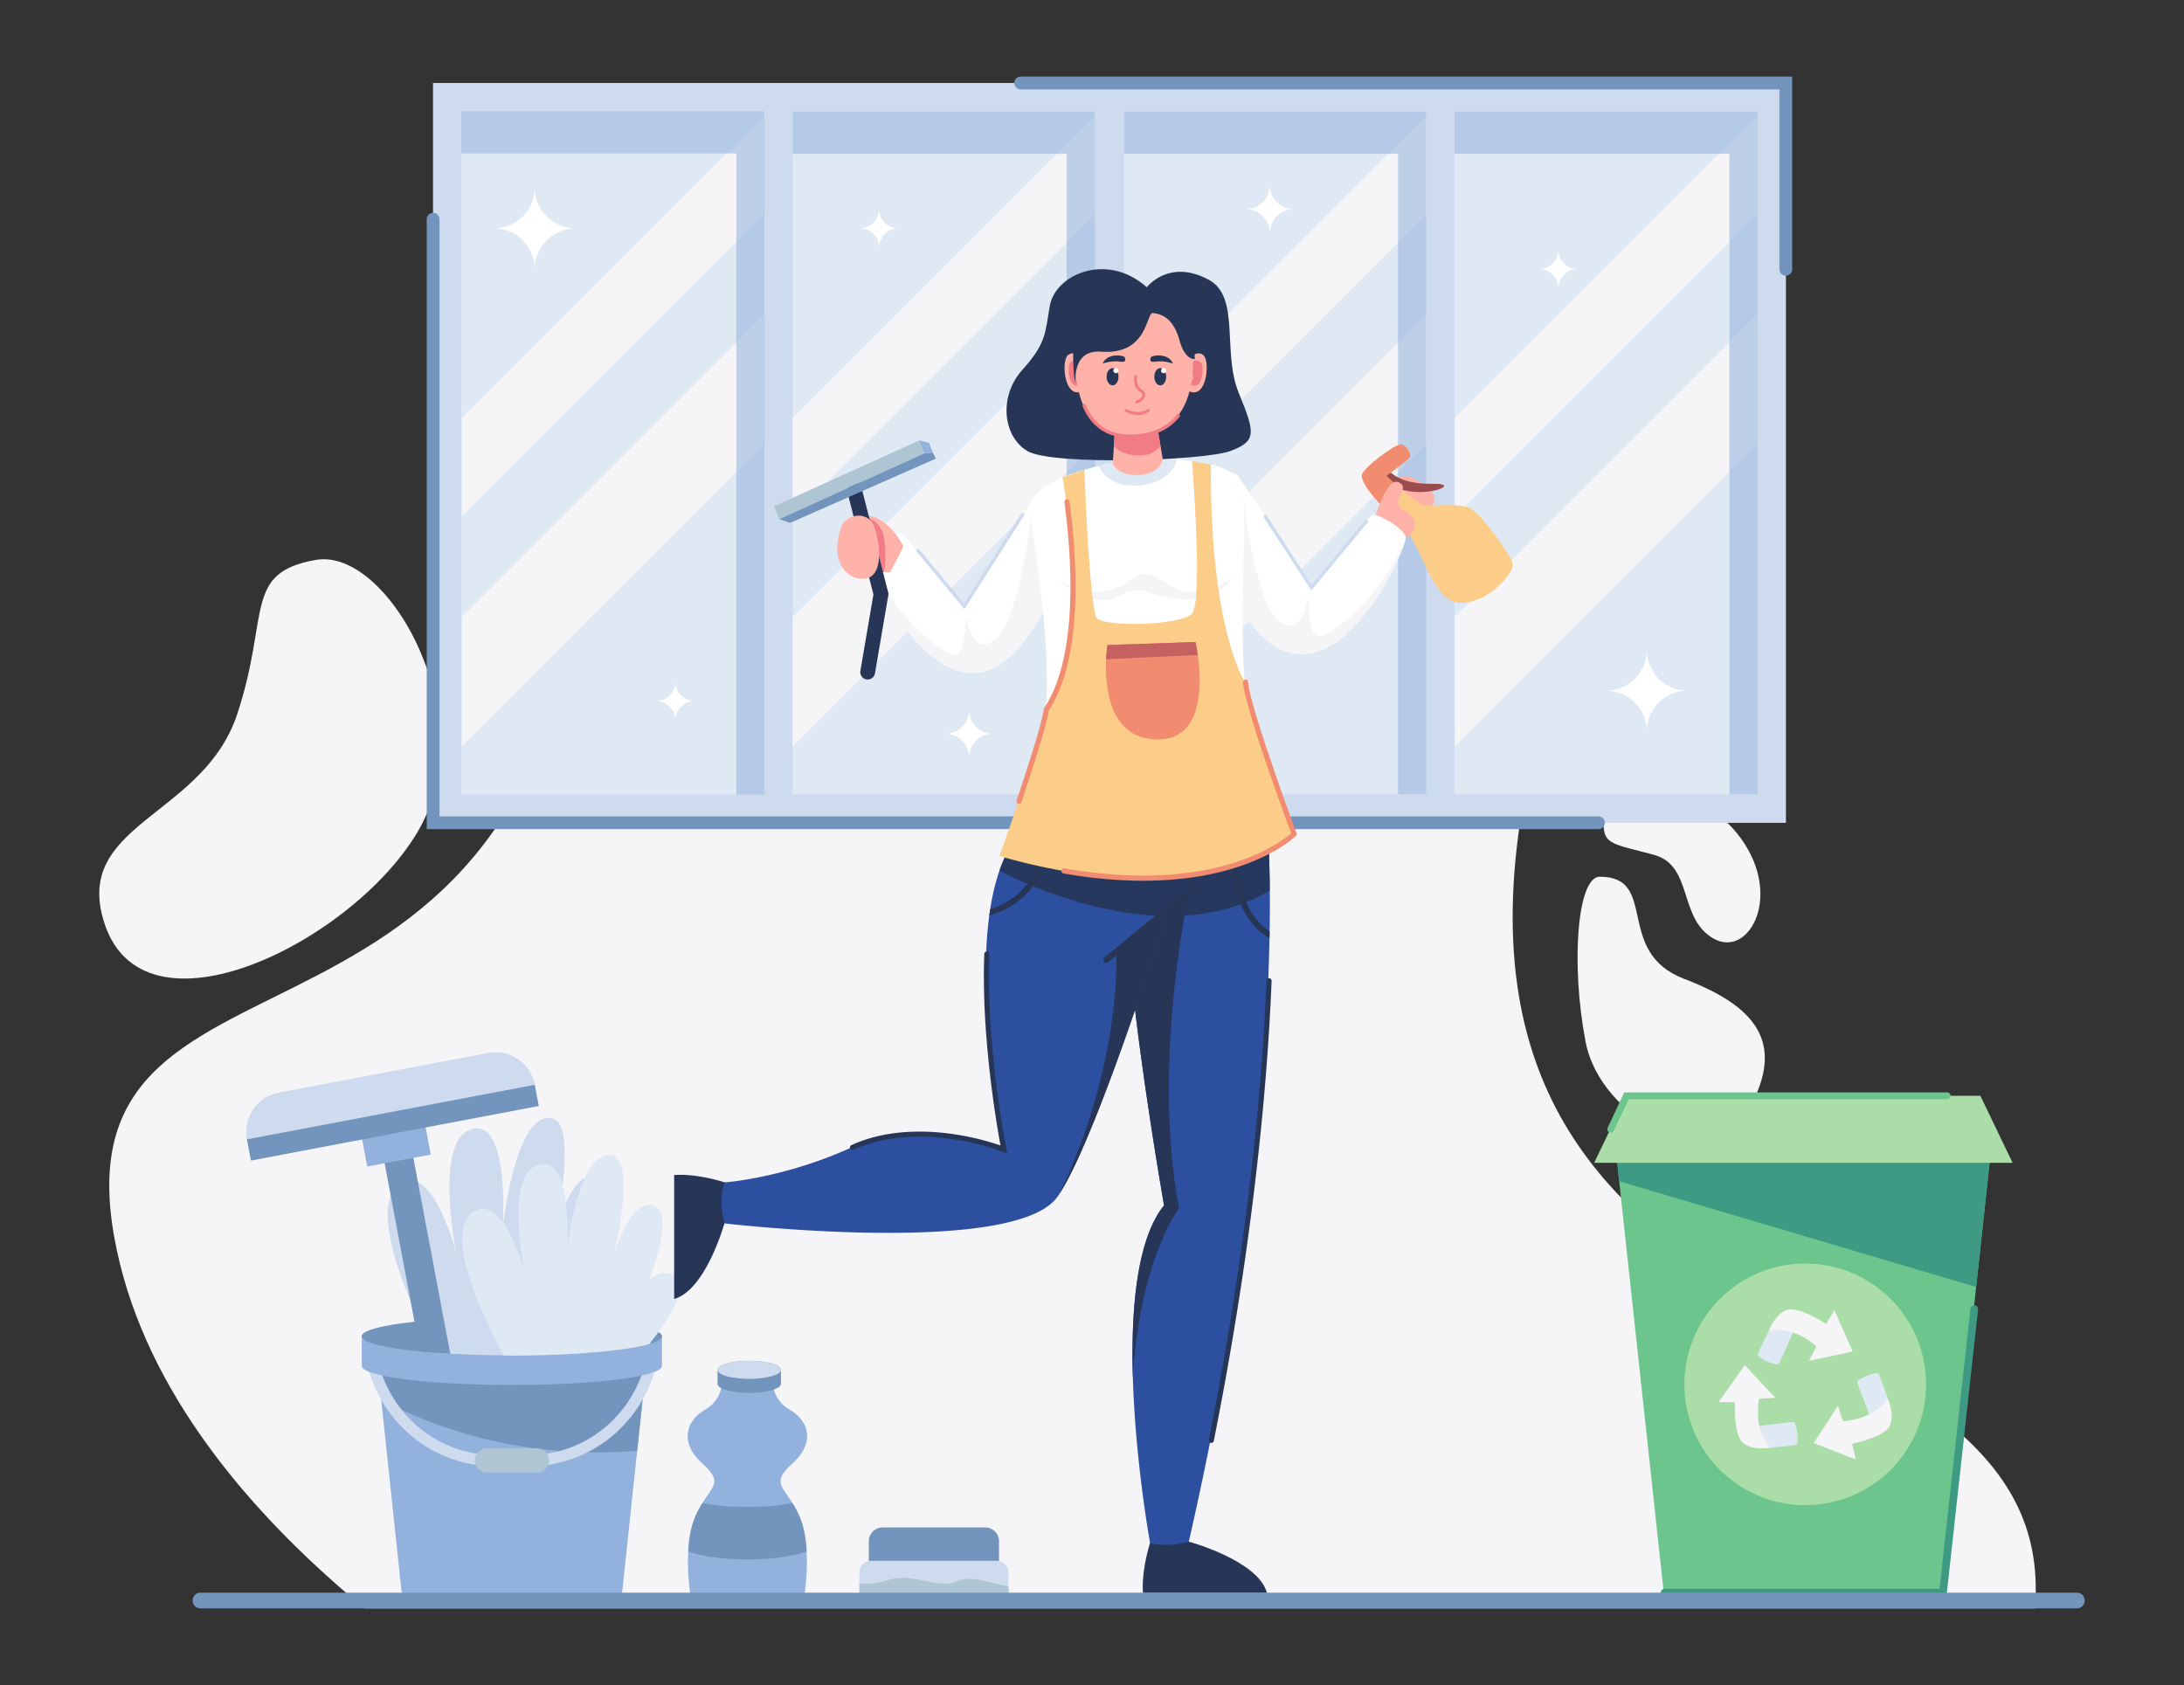 <?xml version="1.0" encoding="utf-8"?>
<svg xmlns="http://www.w3.org/2000/svg" data-name="Layer 1" height="1978.927" id="Layer_1" viewBox="217.631 260.539 2564.739 1978.927" width="2564.739">
  <rect x="217.631" y="260.539" width="2564.739" height="1978.927" fill="#333333" stroke="none"/>
  <defs>
    <style>.cls-1{fill:#f5f5f7}.cls-2{fill:#6cc58d}.cls-3{fill:#3e9a83}.cls-4{fill:#abdda8}.cls-5{fill:#dfe9f4}.cls-6{fill:#92b1dd}.cls-7{fill:#7394bc}.cls-8{fill:#cedbee}.cls-9{fill:#aec6d3}.cls-11{opacity:.8}.cls-12{fill:#fff}.cls-13{fill:#ffb2a8}.cls-14{fill:#f27c85}.cls-15{fill:#273657}.cls-17{fill:#fccd89}.cls-18{fill:#f28c70}.cls-19{fill:#2c4fa0}</style>
  </defs>
  <g id="Object">
    <path class="cls-1" d="M336.78 1332.12c-23.5-105.3 120.86-116 159.47-233s6.71-166 92.32-181 198.07 187.29 119.18 319.93-334.53 257.36-370.97 94.07Z"/>
    <path class="cls-1" d="M2608.23 2131.06q-.18 9-1 18.45H645.75q-11-9-21.89-18.45c-124.57-107.33-242.06-249.42-272.16-418.14-70.31-394.3 526.36-140.78 552.83-856.71s1320.65-529.34 1119.23 266.2c-189.85 749.73 591.02 636.26 584.47 1008.65Z"/>
    <path class="cls-1" d="M2096.34 1290.19c69.71 0 16.39 88.45 99.12 120s119.65 74 76.45 152.09c-44.39 80.27-174.8 12.8-192.27-78.19s-9.96-193.9 16.7-193.9ZM2100.78 1228.61c0-37.53 99.27-59.75 156.26 10.11s15.63 147.68-26.65 124.39-23.9-86.19-70.78-98.72-58.83-11.88-58.83-35.78Z"/>
    <path class="cls-2" d="m2556.16 1607.02-56.79 524.04h-327.92l-52.36-483.2-4.43-40.84h441.5z"/>
    <path class="cls-3" d="M2503.4 2135.56h-331a4.5 4.5 0 0 1 0-9h322.89l36.26-328.83a4.5 4.5 0 1 1 9 .72v.28ZM2556.16 1607.02l-17.89 165.02-419.18-124.18-4.43-40.84h441.5z"/>
    <circle class="cls-4" cx="2337.57" cy="1886.41" r="141.89"/>
    <path class="cls-5" d="M2294.61 1823.62s-11.11 22.54-12.71 27.58c-1.24 3.93 22.72 14.61 24.81 11s19-42 19-42l-15.39-6.52Z"/>
    <path class="cls-1" d="M2294.61 1823.62s7.93-20.67 22-24.84 45.38 16.69 45.38 16.69l9.91-16.17 21.39 48.54-51.38 10.92 8.87-17s-26.44-24.92-56.17-18.14Z"/>
    <path class="cls-5" d="M2434.42 1902.74s-8.08-23.79-10.52-28.48c-1.9-3.66-26.39 5.73-25.28 9.79s16.23 43.16 16.23 43.16l15.49-6.27Z"/>
    <path class="cls-1" d="M2434.42 1902.74s9 20.23 2 33.14-43.89 20.28-43.89 20.28l4.43 18.45-49.45-19.2 28.61-44 5.71 18.25s36.37-1.1 52.59-26.92Z"/>
    <path class="cls-5" d="M2296.74 1960.8s25-2.1 30.18-3.34c4-1 .8-27-3.4-26.9s-45.8 5.34-45.8 5.34l2.35 16.55Z"/>
    <path class="cls-1" d="M2296.74 1960.8s-21.8 3.87-32.64-6-9.1-47.49-9.1-47.49l-19-.15 30.56-43.36 35.85 38.39-19.09 1.14s-7.72 35.49 13.42 57.47Z"/>
    <path class="cls-4" d="M2581.11 1626.22h-491.4l37.86-78.7h415.68l37.86 78.7z"/>
    <path class="cls-2" d="M2109.13 1590.87a4 4 0 0 1-3.61-5.7l19.5-41.65h379.23a4 4 0 0 1 0 8h-374.14l-17.35 37a4 4 0 0 1-3.63 2.35Z"/>
    <path class="cls-6" d="M1164.87 2082.66c1.57 29.1-3.36 56.58-3.36 56.58h-132.3s-4.91-27.43-3.35-56.51c.72-13.85 2.91-28.08 7.82-39.89a112.9 112.9 0 0 1 8.89-17.16c12.85-20.63 23.25-25.15 0-46.21-28.57-25.87-17.85-51.31 3.12-63.37s19.64-33 19.64-33l29.89 3.36h.21l29.91-3.36s-1.34 21 19.63 33 31.68 37.5 3.13 63.37c-23.22 21.06-12.83 25.56 0 46.18a116.6 116.6 0 0 1 8.91 17.19c4.99 11.8 7.14 26 7.86 39.82Z"/>
    <path class="cls-7" d="M1134.74 1869.35v16.45c0 5.85-16.68 10.59-37.25 10.59s-37.24-4.74-37.24-10.59v-16.45c0-5.85 16.67-10.59 37.24-10.59s37.25 4.74 37.25 10.59ZM1164.87 2082.66c-15.12 5.63-40.64 9.33-69.58 9.33s-54.29-3.68-69.43-9.26c.72-13.85 2.91-28.08 7.82-39.89a112.9 112.9 0 0 1 8.89-17.16c14.41 2.94 32.76 4.7 52.72 4.7s38.42-1.78 52.86-4.73a116.6 116.6 0 0 1 8.91 17.19c4.94 11.8 7.09 26 7.81 39.82Z"/>
    <path class="cls-8" d="M1134.74 1869.35c0 2.17-2.3 4.19-6.25 5.88a48.42 48.42 0 0 1-7.54 2.35 118 118 0 0 1-46.92 0 47.26 47.26 0 0 1-7.53-2.35c-4-1.69-6.25-3.7-6.25-5.88 0-5.85 16.67-10.59 37.24-10.59s37.25 4.74 37.25 10.59Z"/>
    <path class="cls-7" d="M1374.51 2054.41h-120.29a16.32 16.32 0 0 0-16.32 16.32v29.33h152.93v-29.33a16.32 16.32 0 0 0-16.32-16.32Z"/>
    <path class="cls-8" d="M1388.11 2093.6h-147.49a13.8 13.8 0 0 0-13.82 13.78v27.77h175.12v-27.74a13.8 13.8 0 0 0-13.79-13.81Z"/>
    <path class="cls-9" d="M1401.92 2123.7v11.43H1226.8v-15.34c6.8 1.49 17.19 1.57 32.34-3.2 33-10.39 59.95 11.79 82.61.93 15.82-7.58 42.48 3.35 60.17 6.18Z"/>
    <path class="cls-6" d="m979.91 1832.28-14 132-17.28 163a19.24 19.24 0 0 1-19.14 17.21H708.05a19.22 19.22 0 0 1-19.13-17.21L665.23 1904l-7.6-71.69Z"/>
    <path class="cls-7" d="m979.91 1832.28-14 132c-151.94 12.83-262.74-39.21-300.68-60.35l-7.6-71.69Z"/>
    <path class="cls-8" d="M840 1982.41h-42.5c-77 0-142.32-59.15-151.9-137.58l13.14-1.61c8.78 71.8 68.43 126 138.76 126H840c70.32 0 130-54.15 138.75-126l13.15 1.6c-9.55 78.44-74.85 137.59-151.9 137.59Z"/>
    <path class="cls-6" d="M995 1830v34.76c0 12.37-78.92 22.38-176.25 22.38s-176.25-10-176.25-22.38V1830c0-12.36 78.91-22.38 176.25-22.38S995 1817.67 995 1830Z"/>
    <path class="cls-7" d="M995 1830c0 3.21-5.36 6.28-15 9-4.1 1.17-9 2.3-14.57 3.38-9.86 1.87-21.89 3.54-35.65 5q-14.4 1.5-31.15 2.58c-24 1.54-51.12 2.42-79.87 2.42h-9.43c-22.35-.15-43.59-.83-63-1.94q-9.39-.54-18.16-1.21-9-.69-17.28-1.5c-1.08-.1-2.14-.2-3.2-.32-13.75-1.42-25.79-3.09-35.65-5-18.69-3.56-29.58-7.82-29.58-12.42 0-6.82 24-12.93 61.89-17q2.88-.33 5.86-.63c8.85-.88 18.41-1.66 28.52-2.3 15-1 31.3-1.69 48.45-2.09 10.23-.23 20.77-.35 31.53-.35 40.94 0 78.63 1.77 108.55 4.74 31.49 3.14 54.38 7.59 63.43 12.73 2.86 1.6 4.31 3.25 4.31 4.91Z"/>
    <path class="cls-9" d="M848.14 1961.52h-58.75a14.27 14.27 0 1 0 0 28.54h58.75a14.27 14.27 0 0 0 0-28.54Z"/>
    <path class="cls-8" d="M927.32 1812.41c-10.31 15.19-21.47 29-28.68 37.6-24 1.54-51.12 2.42-79.87 2.42h-9.43c-22.35-.15-43.59-.83-63-1.94q-9.39-.54-18.16-1.21c-4.85-9.4-11.26-22.19-18-36.84-3.48-7.6-7-15.68-10.51-24-18.26-43.87-34.15-95.4-23.21-123.17a29.69 29.69 0 0 1 12.66-15.36c6.79-4 13.21-3.88 19.19-1 26.83 12.91 44.62 81.29 45.24 83.64-.72-3.49-26.72-133.41 18.11-145.89 39.21-10.91 37.72 83.66 36.58 109.79-.14 3.35-.28 5.56-.33 6.31.08-.7.31-2.73.71-5.78 3.44-26.61 19.41-131.46 57.25-123 17.5 3.93 16.7 43.62 12.37 78.84-3.35 27.28-8.81 51.86-9.52 55a235 235 0 0 1 13.39-35.09c5.89-12.06 13.48-23.82 22.26-29 4.66-2.74 9.64-3.6 14.9-1.69 29.47 10.71-5.53 101.2-5.53 101.2s22.25-20.66 35.91-1c10.35 14.76-4.81 44.42-22.33 70.17Z"/>
    <path class="cls-5" d="M990.75 1825.12c-3.59 4.91-7.25 9.61-10.74 14-4.1 1.17-9 2.3-14.57 3.38-9.86 1.87-21.89 3.54-35.65 5q-14.4 1.5-31.15 2.58c-24 1.54-51.12 2.42-79.87 2.42h-9.43c-6-11.13-14.19-26.87-22.1-44.38-21.62-47.77-41.57-108.75-12.12-125.12 12.68-7 24 .78 33.21 13.47a3.94 3.94 0 0 1 .38.53c15.26 21.34 24.73 55.75 25.14 57.29-.61-2.86-24.38-115.07 16.5-125.85 14.8-3.89 23.24 7.8 28 24.43a136.48 136.48 0 0 1 3.87 19.93c3.21 25.54 1.41 53 1.21 55.78.45-3.75 6.39-53 21.05-84.74 7.9-17.12 18.33-29.17 31.8-26.31 28.54 6.06 3.68 110.94 2.57 115.59 1.09-3.64 20-65.8 46.11-56.84 26.87 9.23-5 87.3-5 87.3s20.28-17.83 32.73-.85c9.56 12.99-5.4 39.74-21.94 62.39Z"/>
    <path class="cls-7" d="M746.39 1850.41q-9.39-.54-18.16-1.21-9-.69-17.28-1.5l-6.54-34.7-4.65-24.68-23.21-123.17-11.19-59.39 33.74-6.34 9.3 49.39 30.39 161.28Z"/>
    <path class="cls-6" d="M644.19 1580.26h75.93v43.68h-75.93z" transform="rotate(-10.67 682.138 1602.111)"/>
    <path class="cls-7" d="M845.87 1535.79a15.42 15.42 0 0 0-18-12.28l-307.78 58.38a15.42 15.42 0 0 0-12.28 18l4.5 23.69 338.08-64.11Z"/>
    <path class="cls-8" d="m790.7 1497.17-245.7 46.6a47 47 0 0 0-37.42 54.93l338.09-64.11a47 47 0 0 0-54.93-37.43Z"/>
    <path class="cls-5" d="M726.29 357.99h1588.46v868.83H726.29z"/>
    <path class="cls-8" d="M726.29 358v868.83h1588.46V358Zm389.15 835.72h-356V391.09h356Zm387.9-.44h-354.79V391.56h354.79Zm389.15 0H1537.7V391.56h354.79Zm389.16 0H1925.6V391.56h356.05Z"/>
    <path class="cls-7" d="M2314.75 584.32a7.5 7.5 0 0 1-7.5-7.5V365.49h-891a7.5 7.5 0 0 1 0-15h906v226.33a7.5 7.5 0 0 1-7.5 7.5ZM2094.75 1234.32h-1376V518a7.5 7.5 0 0 1 15 0v701.33h1361a7.5 7.5 0 0 1 0 15Z"/>
    <path class="cls-1" d="M1503.34 396.46v116.02l-354.79 354.79V751.25l354.79-354.79zM1503.34 630.18v151.94l-354.79 354.79V984.97l354.79-354.79zM1892.49 396.46v116.02L1537.7 867.27V751.25l354.79-354.79zM1892.49 630.18v151.94l-354.79 354.79V984.97l354.79-354.79zM2281.02 396.46v116.02l-354.79 354.79V751.25l354.79-354.79zM2281.02 630.18v151.94l-354.79 354.79V984.97l354.79-354.79zM1114.82 396.46v116.02L760.03 867.27V751.25l354.79-354.79zM1114.82 630.18v151.94l-354.79 354.79V984.97l354.79-354.79z"/>
    <g style="opacity:.7">
      <g class="cls-11">
        <path class="cls-6" d="M1115.44 391.09v802.62h-33.1V440.75H759.4v-49.66h356.04z"/>
      </g>
      <g class="cls-11">
        <path class="cls-6" d="M1503.34 391.56v801.71h-33.11V441.21h-321.68v-49.65h354.79z"/>
      </g>
      <g class="cls-11">
        <path class="cls-6" d="M1892.49 391.56v801.71h-33.1V441.21H1537.7v-49.65h354.79z"/>
      </g>
      <g class="cls-11">
        <path class="cls-6" d="M2281.65 391.56v801.71h-33.11V441.21H1925.6v-49.65h356.05z"/>
      </g>
    </g>
    <path class="cls-12" d="M845.64 480.84a47.92 47.92 0 0 1-47.92 47.92 47.93 47.93 0 0 1 47.92 47.92 47.91 47.91 0 0 1 47.92-47.92 47.92 47.92 0 0 1-47.92-47.9ZM2151.54 1023.8a47.92 47.92 0 0 1-47.92 47.92 47.91 47.91 0 0 1 47.92 47.9 47.91 47.91 0 0 1 47.92-47.92 47.94 47.94 0 0 1-47.92-47.9ZM1010.71 1061.3a22.6 22.6 0 0 1-22.6 22.6 22.6 22.6 0 0 1 22.61 22.59 22.6 22.6 0 0 1 22.6-22.6 22.6 22.6 0 0 1-22.6-22.6ZM2047.61 554.08a22.6 22.6 0 0 1-22.6 22.6 22.6 22.6 0 0 1 22.6 22.6 22.61 22.61 0 0 1 22.61-22.61 22.61 22.61 0 0 1-22.61-22.59ZM1250 506.16a22.6 22.6 0 0 1-22.6 22.6 22.6 22.6 0 0 1 22.6 22.6 22.6 22.6 0 0 1 22.6-22.6 22.61 22.61 0 0 1-22.6-22.54ZM1355.67 1094.24a28.08 28.08 0 0 1-28.08 28.08 28.08 28.08 0 0 1 28.08 28.08 28.08 28.08 0 0 1 28.08-28.08 28.08 28.08 0 0 1-28.08-28.08ZM1708.84 478.08a28.08 28.08 0 0 1-28.08 28.08 28.08 28.08 0 0 1 28.08 28.08 28.08 28.08 0 0 1 28.08-28.08 28.08 28.08 0 0 1-28.08-28.08Z"/>
    <path class="cls-7" d="M2665.79 2140.3a9.21 9.21 0 0 1-9.21 9.21H453.35a9.23 9.23 0 0 1-.61-18.45h2203.83a9.22 9.22 0 0 1 9.22 9.24Z"/>
    <path class="cls-12" d="M1341.92 1024.25c3 10.76 10.55 19.66 26.37 22.58 6.73 1.25 13.61-.35 20.41-4l.68-.38c36.91-20.2 71.6-98.32 71.6-98.32l-20.68-79.29-6.09-23.35s-80 118.13-85.28 131.06c-3.37 8.29-12.24 32.86-7.01 51.7Z"/>
    <path class="cls-12" d="m1388.7 1042.88.68-.38-30-51.92-10.41-18s-68.2-82.33-72.3-85.27-38.23 15.93-39.41 26.51 69.37 174.77 151.44 129.06Z"/>
    <path class="cls-8" d="m1350.14 976-1.75-2.11c-29.69-35.84-44.94-54.19-54.39-65.44a2 2 0 0 1 3-2.71l.11.14c9.27 11 24.11 28.88 52.66 63.34l67-105.35a2 2 0 1 1 3.38 2.15Z"/>
    <path class="cls-1" d="m1388.7 1042.88.68-.38c36.91-20.2 71.6-98.32 71.6-98.32l-20.68-79.29-11.82-4.36s-12 130-44 152.62c-23.91 16.87-30.22-21.09-32-25.5-2.9-7.1 1.36 31.3-9.7 40.78s-79.8-47.17-105.53-114.59c-1.2 10.57 69.38 174.75 151.45 129.04Z"/>
    <path class="cls-13" d="m1278.59 902.19-15.28 30.22s-3.14.14-8 .09c-12.6-.09-36.61-1.37-44.94-9.25a8.42 8.42 0 0 1-2.92-6.71c.75-15.3 4.18-42 19.7-48.76a18.71 18.71 0 0 1 3.42-1.11 21.47 21.47 0 0 1 6.83-.37c24.45 2.39 41.19 35.89 41.19 35.89Z"/>
    <path class="cls-14" d="M1255.35 932.54c-12.6-.09-36.61-1.37-44.94-9.25 1.83-21.62 13.67-48.67 16.78-55.47l.75-1.6a24.11 24.11 0 0 1 2.67.49c6.52 1.46 22.81 7 25.23 25.93 1.49 11.69 2.8 27.51-.49 39.9Z"/>
    <path class="cls-15" d="M1236.57 1058.57a9.11 9.11 0 0 1-1.47-.12 8.69 8.69 0 0 1-7.1-10l15.31-89.74-30.8-121.17a8.69 8.69 0 1 1 16.85-4.28L1261.07 958l-15.94 93.37a8.69 8.69 0 0 1-8.56 7.2Z"/>
    <path class="cls-9" d="m1302.96 793.06-5.73-15.43-170.56 77.57 6.17 14.99 170.12-77.13z"/>
    <path class="cls-6" d="m1297.23 777.63 11.46 3.09 4.41 11.46-10.14.88-5.73-15.43z"/>
    <path class="cls-7" d="m1313.1 792.18 3.52 6.99-171 75.42-12.78-4.4 170.12-77.13 10.14-.88z"/>
    <path class="cls-13" d="M1205.45 879.8c5.63-16 32.23-20.34 39.13 0s10.23 55-8.95 59.89-45.52-16.28-30.18-59.89ZM1856.45 829.07s1.4-9.63 11.42-9.37 39.13 17.24 34.13 30.2-30.86 5-32.33 3.56-13.22-24.39-13.22-24.39Z"/>
    <path d="M1849.88 814.19s10.8 15.2 50 14.54-15.57 20.39-45.58 2.48-4.42-17.02-4.42-17.02Z" style="fill:#9b4b4b"/>
    <path class="cls-17" d="M1931.87 968.41c-34-1.32-44.09-71-71.42-94.76-7.53-6.54-14.2-12.93-19.94-18.93-15.1-15.8-23.67-28.91-23.67-35.29 0-8.8 39.65-37.88 46.27-37s12.78 12 9.68 15.69-27.31 21.35-27.31 21.35 7.78 7.28 17 15.14c10.39 8.89 22.61 18.52 27.52 19.21 9.25 1.32 40.54-2.66 53.77 3.51s47.59 54.94 50.24 64.93-28.21 47.5-62.14 46.15Z"/>
    <path class="cls-18" d="M1872.79 798.16c-3.07 3.69-27.31 21.35-27.31 21.35s7.78 7.28 17 15.14l-22 20.1c-15.1-15.8-23.67-28.91-23.67-35.29 0-8.8 39.65-37.88 46.27-37s12.81 12.02 9.71 15.7Z"/>
    <path class="cls-13" d="M1832.25 868s13.85-46.4 27.06-41.29c17.49 6.76-11.55 22.3 6.17 32.27 22.57 12.7 13.76 29 2.37 32.75s-35.6-23.73-35.6-23.73Z"/>
    <path class="cls-12" d="M1763.75 1002.16c-3 10.76-10.56 19.66-26.38 22.59-6.72 1.25-13.61-.35-20.41-4l-.67-.38c-36.91-20.2-71.61-98.33-71.61-98.33l20.69-79.28 6.08-23.35s80 118.12 85.29 131.06c3.37 8.29 12.26 32.85 7.01 51.69Z"/>
    <path class="cls-12" d="m1717 1020.8-.67-.38 30-51.93 10.41-18s68.2-82.33 72.3-85.27 38.23 15.92 39.41 26.51S1799 1066.5 1717 1020.8Z"/>
    <path class="cls-8" d="m1757.55 953.89-55.67-85.48a2 2 0 0 1 3.26-2.32l.09.14 52.7 81 20.52-24.79c24.85-30 36.19-43.71 42.12-50.53a2 2 0 1 1 3.24 2.34 2.09 2.09 0 0 1-.24.28c-5.9 6.79-17.23 20.47-42.06 50.47Z"/>
    <path class="cls-1" d="m1717 1020.8-.67-.38c-36.91-20.2-71.61-98.33-71.61-98.33l20.69-79.28 11.82-4.37s12 130 44 152.62c23.92 16.88 30.23-21.09 32-25.49 2.9-7.11-1.36 31.3 9.69 40.77s79.81-47.17 105.54-114.58c1.15 10.53-69.46 174.74-151.46 129.04Z"/>
    <path class="cls-15" d="M1613.7 2071.12s81.17 22 91.69 59.94h-145.5s-2.82-21.72 8.29-58.46 45.52-1.48 45.52-1.48Z"/>
    <path class="cls-19" d="M1708.59 1354.33c-.06 2.66-.09 5.37-.16 8.12-2.78 143.22-21.12 385.52-94.73 708.67 0 0-24.37 7.65-45.52 1.48 0 0-17.32-94.92-20.2-194.6-2.32-79.43 4.53-161.9 36.59-201.76v-.15a.74.74 0 0 0 0-.21c-1.25-7.11-20.83-119.06-34.06-229.59-3.14-26.29-5.92-52.5-8-77.2-1.07-12.73-2-25-2.62-36.77-.18-3-.33-5.86-.47-8.73-1.48-30.77-1.22-56.84 1.67-74.44l30.12-17.33 50.8-29.2 83 10.79s3.27 31.86 3.76 92.81q.23 21.66-.18 48.11Z"/>
    <path class="cls-15" d="M1640.1 1955.22a3 3 0 0 1-3-3 2.88 2.88 0 0 1 .06-.59c47.71-239.51 63.18-425.47 67.77-539.29a3 3 0 0 1 3.12-2.88 3 3 0 0 1 2.87 3.12c-4.59 114-20.09 300.33-67.88 540.22a3 3 0 0 1-2.94 2.42ZM1708.59 1354.33c-.06 2.66-.09 5.37-.16 8.12-20.81-12.23-34.72-33.35-40.59-61.93a159.77 159.77 0 0 1-2.09-49.7l6.89 1c-.11.78-9.53 72.18 35.95 102.51ZM1602.2 1679.75s-45.83 58.92-54.2 198.25c-2.32-79.43 4.53-161.9 36.59-201.76v-.15a.74.74 0 0 0 0-.21c-1.55-8.8-31.17-178.24-42.09-306.79l44.16-38.87 27.69-22.86s-44.7 197.88-12.15 372.39ZM1069.24 1694.41s-22 81.16-59.93 91.68V1640.6s21.71-2.82 58.45 8.28 1.48 45.53 1.48 45.53Z"/>
    <path class="cls-19" d="M1611.6 1259s-5.42 17.7-14.36 45.82c-2.19 6.9-4.6 14.43-7.2 22.5-.93 2.94-1.91 5.93-2.9 9-10.25 31.71-23 70.29-36.7 109.94-30.16 87.23-65 179.75-88.67 216.43-.67 1-1.33 2-2 2.94-49.19 71.69-391.19 31.74-391.19 31.74s-8.22-28.21 0-48.19c0 0 69.35-4.71 149.26-41.15s178.64 2.37 178.64 2.37-32.75-158.39-17.11-274.58c.35-2.54.71-5.06 1.11-7.55a260.74 260.74 0 0 1 10.85-45.3c5.46-15.75 12.55-29.5 21.61-40.43 47.3-57.08 115.24-34.49 158.12-10.75a272.12 272.12 0 0 1 40.54 27.21Z"/>
    <path class="cls-15" d="m1400.55 1615.25-5.13-2c-.24-.1-24.62-9.67-58.33-14.69-31-4.61-76.39-6.22-117 12.26a3 3 0 1 1-2.66-5.38l.18-.08c41.94-19.11 88.66-17.46 120.47-12.71a310.69 310.69 0 0 1 54.47 13.17c-4.53-24.45-22.82-130.27-19-224.91a3 3 0 1 1 6 .25c-4.34 106.54 19.61 227.5 19.85 228.71ZM1448.19 1251.31a92.16 92.16 0 0 1-12.51 42.33c-8.84 15.21-25.42 33.13-56.26 42.21.35-2.54.71-5.06 1.11-7.55 22-7 38.47-19.81 49.13-38.15a86.29 86.29 0 0 0 11.58-38.84ZM1516.87 1391.19a3.48 3.48 0 0 1-3.47-3.49 3.45 3.45 0 0 1 1.26-2.67l101.14-83.44a3.47 3.47 0 0 1 4.42 5.36l-101.14 83.46a3.47 3.47 0 0 1-2.21.78Z"/>
    <path class="cls-15" d="M1461.77 1662.72c74.77-156.72 66.56-284.47 66.56-284.47l43.14-35.59 18.58-15.32c-29.47 92.66-90 275.99-128.28 335.38Z"/>
    <path class="cls-15" d="M1708.78 1306.26a194.25 194.25 0 0 1-27.57 13.77c-2.19.9-4.4 1.74-6.63 2.55a233.13 233.13 0 0 1-65.86 13.27q-10.83.68-21.58.5c-2.45 0-4.9-.08-7.33-.19a348.16 348.16 0 0 1-40-3.84C1458 1319.85 1391.4 1283 1391.4 1283c5.46-15.75 12.55-29.5 21.61-40.43 47.3-57.08 115.24-34.49 158.12-10.75l50.8-29.2 83.07 10.79s3.29 31.9 3.78 92.85Z" style="opacity:.9"/>
    <path class="cls-12" d="M1438.42 1156a405.76 405.76 0 0 0 7.77-61.82c6-110-22.46-224-18.13-242.31 2.3-9.63 17.16-22.55 37.27-30.67 7.89-3.18 16.6-6.17 25.68-8.86 4.5-1.34 9.11-2.63 13.75-3.81l3-.75a405.42 405.42 0 0 1 44.49-8.67c11.58-1.57 29-1 47.3.92h.45c5.81.59 11.67 1.34 17.47 2.19a408.96 408.96 0 0 1 22.18 3.84c11.43 2.32 21.54 8.45 28.86 11.16 20.57 7.7 2 128.89 10.85 244.53 2.38 31.06 6.74 61.43 14.36 88.74 38.65 138.61-281.22 128.41-255.3 5.51Z"/>
    <path class="cls-1" d="M1455.88 939s47.11 36.26 93.9 0c29.38-22.78 46.7 48.62 114.58-.06 0 0-23.08 43.39-96.92 17.39-38.82-13.72-41.51 38.89-111.56-17.33Z"/>
    <path class="cls-5" d="M1600 800c-3.2 11-13.44 28.44-46.29 30.68-27.19 1.86-40-11.21-46-23a405.42 405.42 0 0 1 44.49-8.67c11.58-1.57 29-1 47.3.92Z"/>
    <path class="cls-17" d="M1737.37 1240.1s-97.63 96.89-346 25.91c0 0 53.67-150.73 54.82-171.88 47.83-71.36 28.33-219.11 19.14-273l25.68-8.87c1.71 43.31 6.53 149.88 13.66 172.81 3.85 12.39 97.88 10.56 112.46-3.54 11.75-11.39 3.79-133.08.31-179.33 7.64 1.12 15.17 2.42 22.18 3.84-.44 36.75.69 127.82 19.45 200.51 5.24 20.37 11.87 39.29 20.26 55.18 2.38 31.09 58.04 178.37 58.04 178.37Z"/>
    <path class="cls-18" d="M1414.33 1204.61a3.1 3.1 0 0 1-.95-.16 3 3 0 0 1-1.89-3.79c20-59.79 31.21-97.68 31.7-106.69v-.82l.45-.69c40.82-60.89 32.56-177.86 24-242.17a3 3 0 1 1 6-.79c8.63 64.92 16.88 182.94-24.53 245.65-1.06 10.93-11.79 47-31.94 107.41a3 3 0 0 1-2.84 2.05ZM1560.09 1294.93a540.84 540.84 0 0 1-93.4-8.58 3 3 0 0 1 .74-6h.26c99.15 17.4 166.76 4.81 206-8.81 35.88-12.46 55-27.89 60.11-32.37-6.66-18-54.25-147.7-56.52-177.27a3 3 0 1 1 6-.46c2.32 30.28 56.32 176.06 56.87 177.53l.67 1.8-1.36 1.36c-.81.81-20.24 20-63.79 35.07-25.99 9.13-64.27 17.73-115.58 17.73ZM1577.5 1128.89c-58.18 0-62.34-63.26-60.91-94.18a165.39 165.39 0 0 1 1.53-16.64l103.41-3.53s1.39 6 2.7 15.3c4.33 31.16 7.58 99.05-46.73 99.05Z"/>
    <path d="m1624.23 1029.84-107.64 4.87a165.39 165.39 0 0 1 1.53-16.64l103.41-3.53s1.39 6.02 2.7 15.3Z" style="fill:#c66161"/>
    <path class="cls-15" d="M1564.37 597.92s25.74-34.14 72.74-8.82c37.37 20.13 15.62 84.76 35 132.29s21.74 57.08-9.41 68.76-209.8 17.29-238.6.12-34-64.25-5.85-95.39 26.74-43.66 32.17-75.06c6.45-37.18 67.31-63.62 113.95-21.9Z"/>
    <path class="cls-13" d="M1583.11 799.9s-1.77 16.33-26.74 18.43-32-12.69-32-12.69l1.31-20.81 2.17-34.47 8.87-1.72 37.89 1.54 5.91 34.39Z"/>
    <path class="cls-14" d="M1580.48 784.57c-5.11 6.07-12.39 10.43-22.79 10.86-15.59.65-25.64-4.45-32-10.6l2.17-34.47 8.87-1.72 37.89 1.54Z"/>
    <path class="cls-13" d="M1610.47 685.47s11.71-15.64 20.44-7.71 3.17 60.16-23 38.34Z"/>
    <path class="cls-14" d="M1629.59 690.28a7.62 7.62 0 0 0-6.9-6.56c-6.32-.77-7.47 13.16-5.36 15.86s2.85 5.7-1.74 9.07 8 9 11.7-.62c3.16-8.17 2.71-11.96 2.3-17.75Z"/>
    <path class="cls-13" d="M1492 685.47s-11.71-15.64-20.43-7.71-3.17 60.16 23 38.34Z"/>
    <path class="cls-14" d="M1472.9 690.28a7.62 7.62 0 0 1 6.9-6.56c6.32-.77 7.47 13.16 5.36 15.86s-2.84 5.7 1.74 9.07-8 9-11.7-.62c-3.2-8.17-2.68-11.96-2.3-17.75Z"/>
    <path class="cls-13" d="M1550.41 772.73c-45.23 2.64-62.62-28.65-68.22-63.24-6.58-40.78 3.22-86.16 3.22-86.16l47.6-14.1 71.83 2.65 7.06 17.62a235.34 235.34 0 0 1 6.79 52.24c.49 39.57-10.88 87.67-68.28 90.99Z"/>
    <ellipse class="cls-15" cx="1580.16" cy="703.03" rx="6.99" ry="10.12"/>
    <circle class="cls-12" cx="1584.13" cy="695.82" r="3.03"/>
    <ellipse class="cls-15" cx="1524.15" cy="703.03" rx="6.99" ry="10.12"/>
    <circle class="cls-12" cx="1528.11" cy="695.82" r="3.03"/>
    <path class="cls-15" d="M1569.06 680.33c1-2.74 20.69-5.76 26 7.2 0 0-10.87-4-21.09-2.18-7.91 1.4-4.91-5.02-4.91-5.02ZM1538.53 680.33c-1-2.74-20.7-5.76-26 7.2 0 0 10.86-4 21.08-2.18 7.92 1.4 4.92-5.02 4.92-5.02Z"/>
    <path class="cls-14" d="M1552.57 734.34a1.74 1.74 0 0 1-.45-3.42c2.94-.79 6.48-3.51 6.86-6.13.22-1.5-.7-2.9-2.74-4.15-8.86-5.45-6.69-17.57-6.6-18.08a1.74 1.74 0 1 1 3.43.57s0 0 0 .07-1.81 10.29 5 14.48c4.15 2.55 4.66 5.55 4.36 7.61-.61 4.2-5.25 7.87-9.4 9a2.3 2.3 0 0 1-.46.05ZM1553.79 748a31.14 31.14 0 0 1-14.61-3.86 1.74 1.74 0 0 1 1.77-3c.13.08 12.88 7.41 24.1 0a1.74 1.74 0 0 1 1.93 2.9 23.62 23.62 0 0 1-13.19 3.96Z"/>
    <path class="cls-14" d="M1545.2 774.89c-26.72 0-45.61-12.41-56.18-37a2 2 0 1 1 3.6-1.75c0 .05.05.11.07.17 10.68 24.77 29.51 36 57.6 34.37 21.46-1.24 38.09-9 49.41-23.16a2 2 0 1 1 3.12 2.51c-12.06 15-29.66 23.33-52.29 24.65-1.81.15-3.59.21-5.33.21Z"/>
    <path class="cls-15" d="M1620.7 682.41c-4.9-.18-12.86-3.63-17.89-22-7.71-28.12-23.13-31.3-31.28-32.19s-5.44 49.41-60.76 45.34c-24.48-1.81-30.94 16.45-30.51 37.39-6.78-42 3.31-88.64 3.31-88.64l49-14.5 73.9 2.72 7.26 18.13a242.92 242.92 0 0 1 6.97 53.75Z"/>
  </g>
</svg>